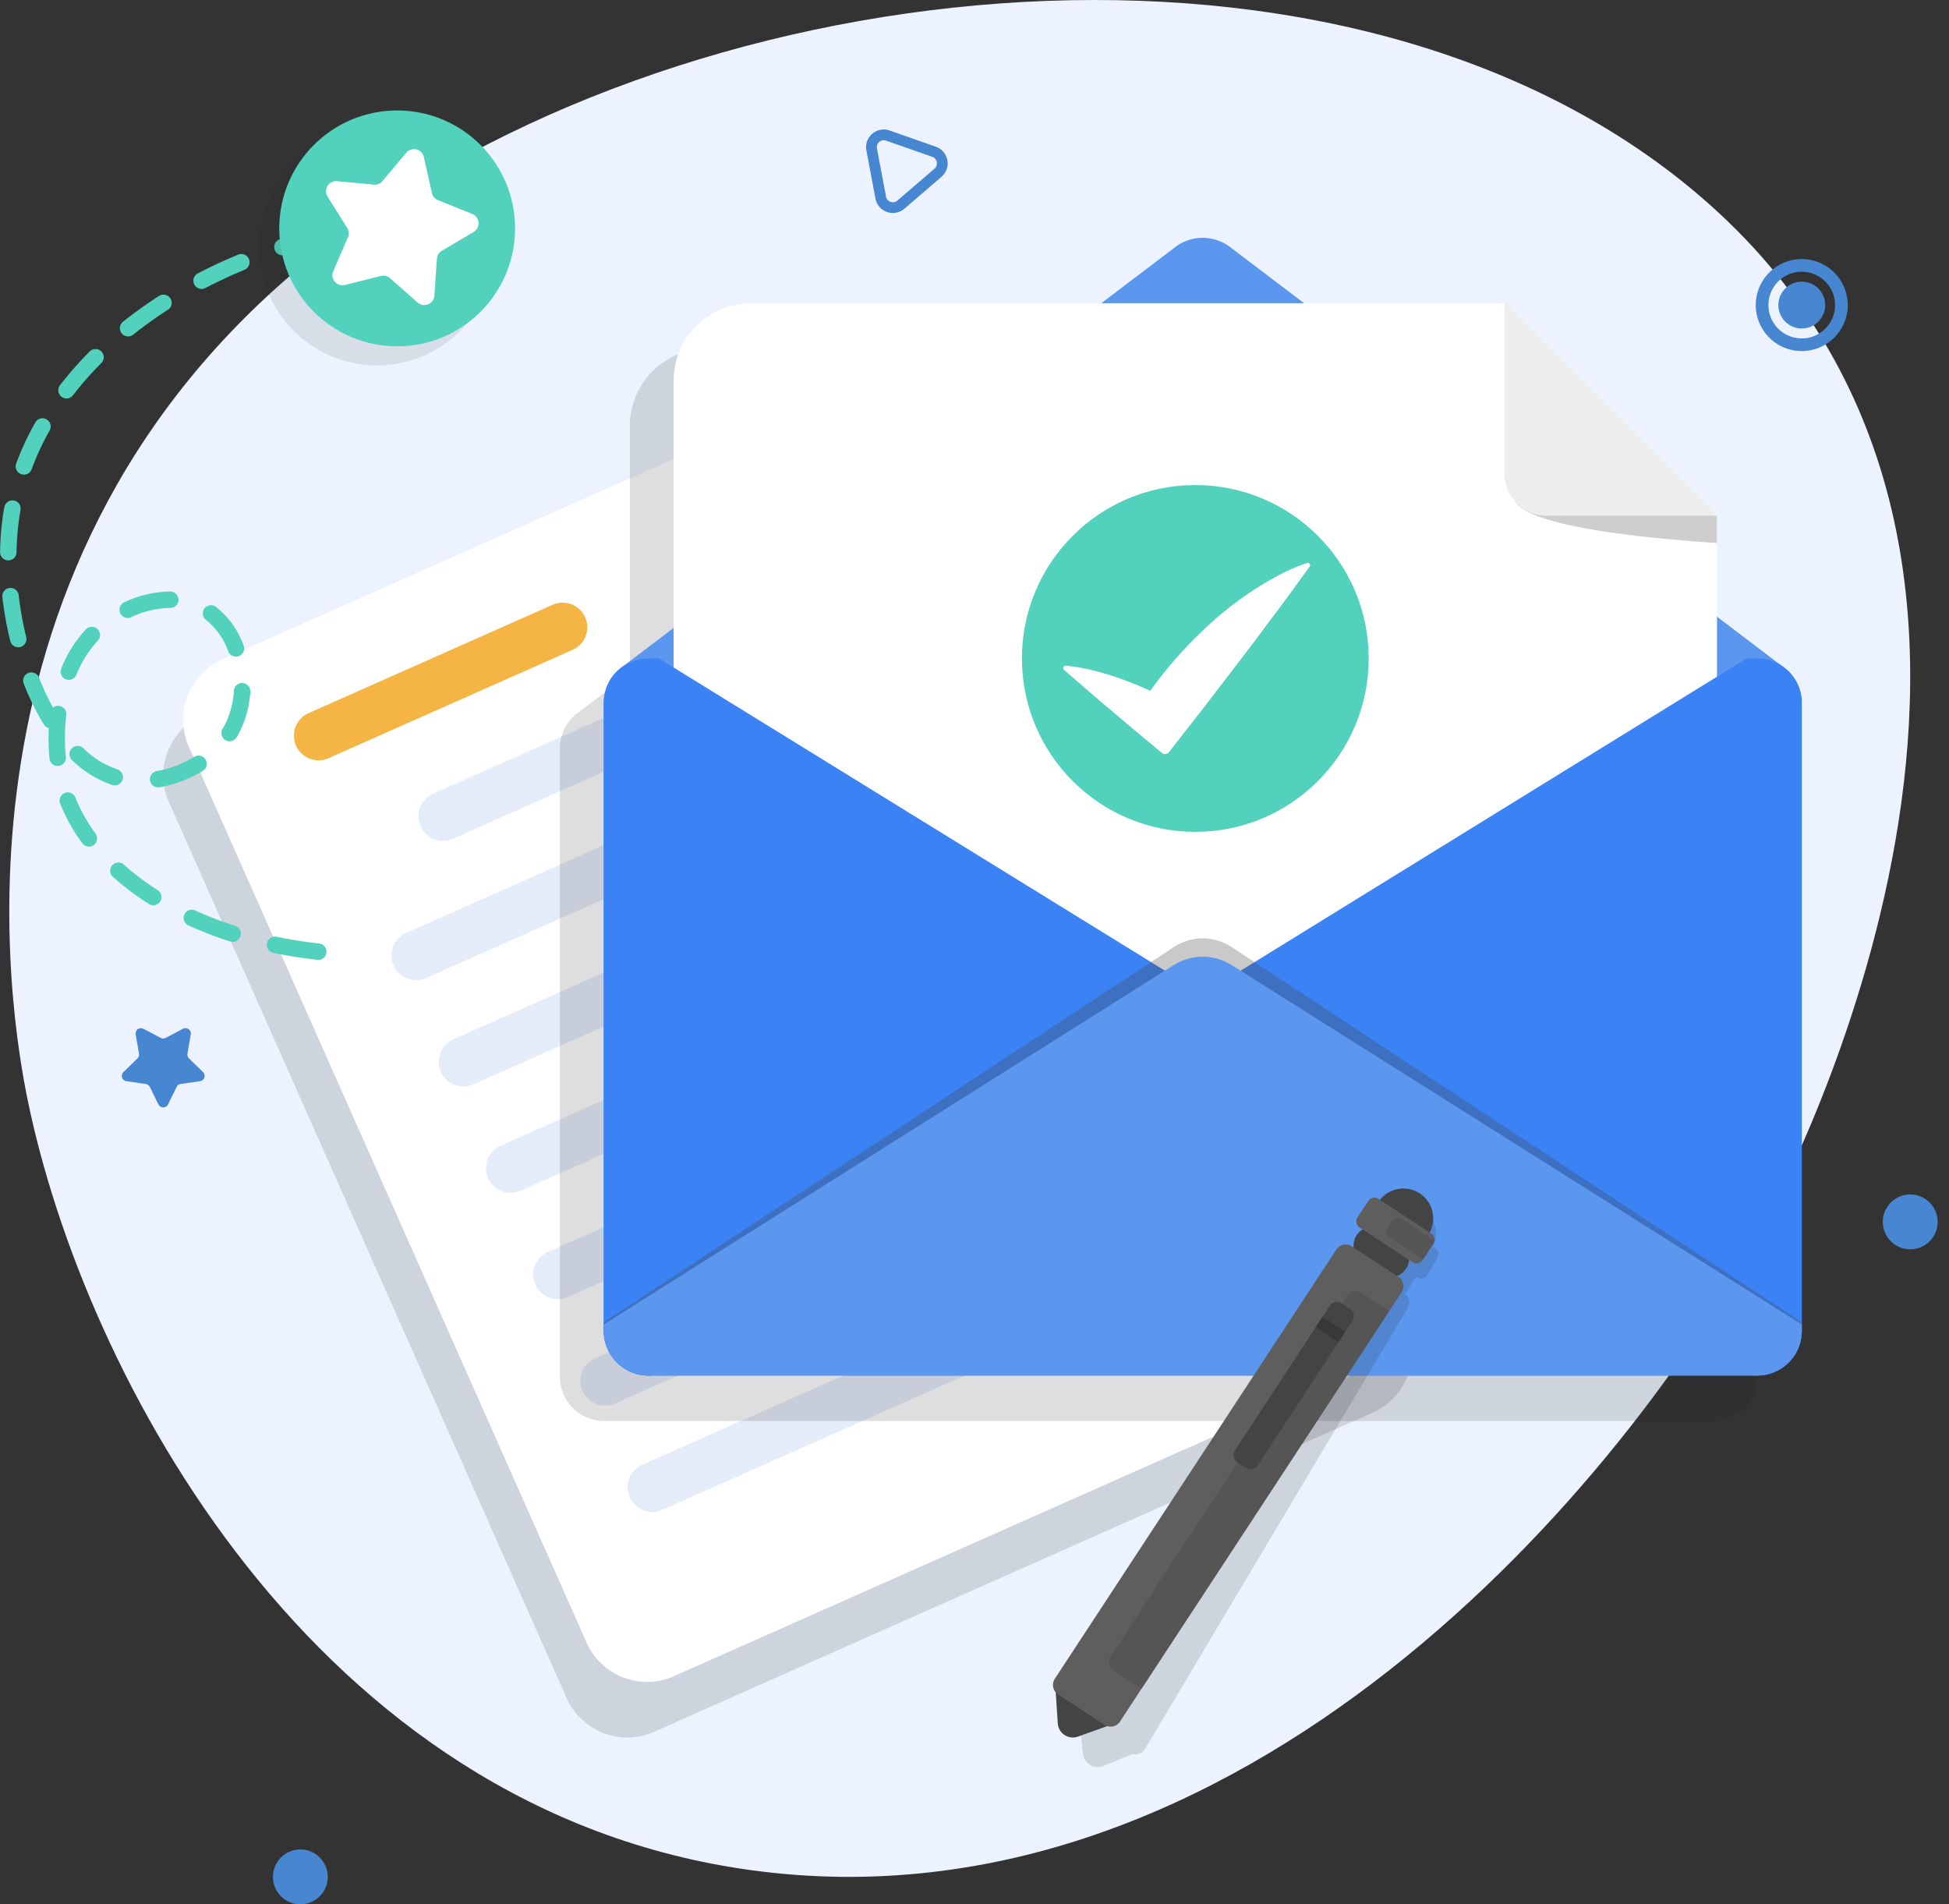 <svg xmlns="http://www.w3.org/2000/svg" width="184.7" height="180.444" viewBox="0 0 184.7 180.444"><rect x="0" y="0" width="184.7" height="180.444" fill="#333333" stroke="none"/><defs><style>.a{fill:#ecf3fe;}.b,.p{fill:#232323;}.b{opacity:0.15;}.c{fill:#fff;}.d{fill:#f4b545;}.e{fill:#e4ecf9;}.f{fill:#5b97ef;}.g{fill:#cecece;}.h{fill:#ededed;}.i{fill:#52d1bd;}.j{fill:#3b82f4;}.k{fill:#474747;opacity:0.29;}.l{fill:#434444;}.m{fill:#5e5e5e;}.n{fill:#565555;}.o{fill:#383838;}.p{opacity:0.1;}.q{fill:#4786d1;}</style></defs><g transform="translate(-606.679 -1017.288)"><g transform="translate(606.679 1017.288)"><g transform="translate(0 0)"><path class="a" d="M771.553,1034.331c-33.994-26.961-95.038-19.809-128.708,6.588-37.342,29.276-29.433,73.143-27.9,80.624,5.345,26.025,27.146,67.389,68.724,72.978,46.21,6.212,82.76-36.346,96.111-61.812C783.283,1126.033,812.949,1067.163,771.553,1034.331Z" transform="translate(-612.318 -1017.288)"/><path class="b" d="M838.792,1379.051l-37.706-84.93a6.269,6.269,0,0,0-8.25-3.177L724.7,1321.2a6.269,6.269,0,0,0-3.177,8.25l37.706,84.93a6.269,6.269,0,0,0,8.25,3.177l68.14-30.253A6.269,6.269,0,0,0,838.792,1379.051Z" transform="translate(-705.516 -1253.45)"/><g transform="translate(17.352 31.694)"><path class="c" d="M849.533,1348.388l-68.14,30.252a6.27,6.27,0,0,1-8.25-3.177l-37.706-84.93a6.27,6.27,0,0,1,3.177-8.25l68.14-30.252a6.269,6.269,0,0,1,8.25,3.177l37.706,84.93A6.269,6.269,0,0,1,849.533,1348.388Z" transform="translate(-734.902 -1251.498)"/><path class="d" d="M838.922,1443.748l-23.131,10.27a2.342,2.342,0,0,1-3.082-1.187h0a2.342,2.342,0,0,1,1.187-3.082l23.131-10.27a2.342,2.342,0,0,1,3.082,1.187h0A2.342,2.342,0,0,1,838.922,1443.748Z" transform="translate(-802.007 -1413.868)"/><path class="e" d="M954.263,1407.951l-51.223,22.742a2.342,2.342,0,0,1-3.082-1.187h0a2.342,2.342,0,0,1,1.187-3.082l51.223-22.742a2.342,2.342,0,0,1,3.082,1.187h0A2.342,2.342,0,0,1,954.263,1407.951Z" transform="translate(-877.45 -1382.916)"/><path class="e" d="M942.385,1482.43l-58.257,25.865a2.342,2.342,0,0,1-3.082-1.187h0a2.342,2.342,0,0,1,1.187-3.082l58.257-25.864a2.342,2.342,0,0,1,3.082,1.187h0A2.342,2.342,0,0,1,942.385,1482.43Z" transform="translate(-861.097 -1447.315)"/><path class="e" d="M975.452,1556.909,917.2,1582.773a2.342,2.342,0,0,1-3.082-1.187h0a2.342,2.342,0,0,1,1.187-3.082l58.257-25.864a2.342,2.342,0,0,1,3.082,1.187h0A2.342,2.342,0,0,1,975.452,1556.909Z" transform="translate(-889.689 -1511.716)"/><path class="e" d="M1008.518,1631.388l-58.257,25.865a2.342,2.342,0,0,1-3.082-1.187h0a2.342,2.342,0,0,1,1.187-3.082l58.257-25.865a2.342,2.342,0,0,1,3.082,1.187h0A2.342,2.342,0,0,1,1008.518,1631.388Z" transform="translate(-918.28 -1576.116)"/><path class="e" d="M1041.585,1705.867l-58.257,25.864a2.342,2.342,0,0,1-3.082-1.187h0a2.342,2.342,0,0,1,1.187-3.082l58.257-25.865a2.342,2.342,0,0,1,3.082,1.187h0A2.342,2.342,0,0,1,1041.585,1705.867Z" transform="translate(-946.873 -1640.516)"/><path class="e" d="M1074.651,1780.346l-58.257,25.865a2.342,2.342,0,0,1-3.082-1.187h0a2.342,2.342,0,0,1,1.187-3.082l58.257-25.865a2.342,2.342,0,0,1,3.082,1.187h0A2.342,2.342,0,0,1,1074.651,1780.346Z" transform="translate(-975.464 -1704.917)"/><path class="e" d="M1107.718,1854.825l-58.257,25.865a2.342,2.342,0,0,1-3.082-1.187h0a2.342,2.342,0,0,1,1.187-3.082l58.257-25.864a2.342,2.342,0,0,1,3.082,1.187h0A2.342,2.342,0,0,1,1107.718,1854.825Z" transform="translate(-1004.056 -1769.317)"/></g><path class="b" d="M1112.217,1318.42l0-58.648c0-.073,0-.148-.007-.22a1.193,1.193,0,0,0-.011-.159,1.694,1.694,0,0,0-.021-.186c-.007-.052-.014-.1-.024-.155s-.017-.1-.028-.151-.028-.127-.045-.193a3.89,3.89,0,0,0-.12-.389s0-.007,0-.01c-.031-.079-.062-.159-.1-.234a3.991,3.991,0,0,0-.451-.792q-.062-.088-.135-.176a3.745,3.745,0,0,0-.331-.365c-.038-.038-.076-.076-.117-.11s-.1-.1-.162-.141a.217.217,0,0,0-.028-.021l-.22-.169s0,0,0,0l-6.232-4.731V1242l-6.736-6.736-3.678-3.676-9.722-9.722v0l0,0h-18.995l-7-5.315a4.3,4.3,0,0,0-5.211,0l-7,5.315h-33.229a7.322,7.322,0,0,0-7.3,7.3v23.467l-4.836,3.671-.22.169a.19.19,0,0,0-.028.021,4.237,4.237,0,0,0-1.55,3.282l0,58.648h0v.213h0v.592c0,.11,0,.217.014.324,0,.025,0,.05.006.074s0,.037,0,.056,0,.021,0,.032h0c0,.011,0,.021.005.032.007.064.016.131.025.194,0,.01,0,.024.007.034s.011.05.016.074.011.052.016.079.005.027.009.041l.009.038c.016.07.035.139.054.209,0,.014.009.028.013.042.009.03.019.058.028.088s.019.064.03.094c.027.072.055.148.083.217l0,.008c.02.048.044.095.066.142.009.021.016.043.026.064.028.062.062.124.093.186l.016.028.023.039c.021.036.041.073.065.109.009.015.021.028.03.043.04.064.08.128.123.189.009.013.016.027.026.04.043.062.09.12.137.177l.071.087c.034.041.068.081.1.118.014.015.031.028.045.044q.1.107.209.208l.068.063c.029.026.057.053.087.078a4.307,4.307,0,0,0,.372.282c.022.015.045.028.067.042s.064.042.1.062l.155.093c.035.019.072.035.108.052s.081.04.122.059.079.039.119.056c.065.028.132.053.2.078l.032.012c.025.009.049.022.075.031l.1.032.052.016.01,0c.086.028.172.048.258.069a.488.488,0,0,0,.069.017l.034.006.049.009c.054.011.107.023.161.03l.012,0,.041.006.047.007c.033.005.065.008.1.011l.044.005.034,0,.159.01c.076,0,.151.007.227.007h.234l104.8,0c.075,0,.151,0,.227-.007l.158-.01c.018,0,.031,0,.045,0l.076-.01c.014,0,.028,0,.041,0l.086-.01s.007,0,.014,0l.107-.021a.785.785,0,0,0,.086-.014l.016,0h0l.116-.027c.086-.021.172-.041.258-.069l.009,0,.062-.02.078-.025.045-.014c.014,0,.024-.01.038-.014s.04-.02.061-.028a4.2,4.2,0,0,0,.531-.245l.014-.006c.027-.014.055-.031.083-.048a.537.537,0,0,0,.076-.045c.031-.017.062-.038.093-.059.013-.008.026-.018.04-.028l.041-.028c.049-.033.1-.067.143-.1a.1.1,0,0,1,.021-.017c.031-.023.06-.049.09-.074l.083-.067.03-.024c.007-.007.017-.014.024-.021.027-.024.055-.048.079-.073a.512.512,0,0,0,.065-.058l.051-.051.054-.056c.036-.036.072-.072.105-.11s.069-.078.1-.119l.057-.069c.052-.062.1-.126.15-.191.017-.029.037-.056.057-.086l.035-.054c.03-.044.06-.09.087-.135.021-.028.035-.059.052-.086s.034-.059.052-.09.034-.065.048-.093c.048-.09.09-.186.131-.279a.153.153,0,0,1,.01-.027c.01-.031.024-.062.038-.1s.027-.073.041-.11a.013.013,0,0,0,0-.01c.012-.031.021-.063.031-.095s.019-.057.028-.086l.014-.043a.062.062,0,0,0,.007-.024c.01-.041.024-.086.034-.131a.52.52,0,0,0,.017-.072.149.149,0,0,0,.008-.042c0-.016.009-.031.012-.047s0-.011,0-.015,0-.017,0-.024c.01-.048.021-.1.028-.148s.017-.1.021-.155c0-.021.007-.041.01-.066s0-.027,0-.041c0-.034.007-.069.007-.1s.007-.069.007-.1c0-.076.007-.148.007-.22v-.8Z" transform="translate(-945.627 -1188.826)"/><g transform="translate(57.204 22.542)"><path class="f" d="M1142.938,1482.578l0,59.453c0,.072,0,.145-.007.22,0,.034,0,.069-.007.1s0,.065-.007.1c0,.014,0,.028,0,.041s-.007.045-.01.065c0,.052-.014.1-.021.155s-.017.1-.027.148a.592.592,0,0,1-.017.072.154.154,0,0,1-.01.055.558.558,0,0,1-.017.072c-.01.045-.024.09-.034.131a.062.062,0,0,1-.007.024c-.024.076-.045.151-.072.224a.013.013,0,0,1,0,.01c-.014.038-.027.076-.041.11s-.028.065-.038.1a.142.142,0,0,0-.01.028c-.041.093-.083.189-.131.279-.014.028-.031.062-.048.093s-.035.059-.052.09-.031.059-.052.086c-.034.058-.072.117-.11.172-.024.038-.048.069-.069.1-.059.076-.114.152-.176.224q-.067.083-.134.155c-.045.052-.093.1-.141.148-.021.024-.045.045-.069.069a.488.488,0,0,1-.065.058c-.024.024-.052.048-.079.073-.007.007-.017.014-.024.021-.065.058-.134.114-.2.165a.088.088,0,0,0-.021.017c-.055.038-.11.079-.169.117-.021.014-.038.028-.055.038s-.062.041-.093.059a.566.566,0,0,1-.076.045c-.028.017-.055.034-.083.048a3.881,3.881,0,0,1-.606.279c-.014,0-.024.01-.038.014l-.045.014c-.048.017-.1.034-.148.048-.086.028-.172.048-.258.069l-.134.031a.746.746,0,0,1-.086.014l-.107.021c-.007,0-.01,0-.014,0l-.086.01c-.014,0-.028,0-.042,0l-.076.01c-.014,0-.028,0-.045,0l-.158.01c-.076,0-.151.007-.227.007l-105.036,0c-.076,0-.151,0-.227-.007l-.158-.01a1.51,1.51,0,0,1-.176-.021.849.849,0,0,1-.1-.014c-.083-.01-.165-.027-.245-.045a.507.507,0,0,1-.069-.017c-.086-.021-.172-.041-.258-.069-.052-.017-.1-.031-.148-.048a4.617,4.617,0,0,1-.668-.293l-.155-.093c-.058-.034-.117-.073-.172-.11a4.281,4.281,0,0,1-.906-.823,2.872,2.872,0,0,1-.176-.227,4.066,4.066,0,0,1-.472-.847c-.028-.069-.055-.145-.083-.217s-.048-.148-.072-.224-.041-.152-.059-.227-.031-.141-.045-.214c0-.01,0-.024-.007-.034-.01-.069-.021-.141-.027-.21a.026.026,0,0,1,0-.017c-.007-.055-.01-.107-.014-.162-.01-.107-.014-.214-.014-.324l0-59.453a4.238,4.238,0,0,1,1.55-3.282.237.237,0,0,1,.028-.021l.22-.169a4.221,4.221,0,0,1,2.456-.782l105.036,0a2.883,2.883,0,0,1,.3.014.153.153,0,0,1,.055,0c.1.007.2.017.289.031l.065.01c.083.014.165.031.245.052a.391.391,0,0,1,.062.014c.1.024.2.052.293.083s.183.062.269.1a3.477,3.477,0,0,1,.362.169,2.059,2.059,0,0,1,.193.1,2.758,2.758,0,0,1,.317.207s0,0,0,0l.22.169a.192.192,0,0,1,.027.021c.059.045.11.093.162.141s.079.072.117.11a3.735,3.735,0,0,1,.331.365c.048.058.093.117.134.176a4,4,0,0,1,.451.792c.034.076.066.155.1.234,0,0,0,.007,0,.01a3.878,3.878,0,0,1,.121.389c.017.066.031.128.045.193s.021.1.028.152.017.1.024.155a1.739,1.739,0,0,1,.021.186,1.255,1.255,0,0,1,.01.158C1142.934,1482.43,1142.938,1482.506,1142.938,1482.578Z" transform="translate(-1029.395 -1438.478)"/><path class="f" d="M1144.311,1226.515l-113.033,0a4.253,4.253,0,0,1,1.295-1.829.212.212,0,0,1,.028-.021l.22-.169,52.367-39.754a4.3,4.3,0,0,1,5.211,0l52.366,39.751s0,0,0,0l.22.169a.185.185,0,0,1,.027.021c.059.045.11.093.162.141s.079.072.117.11a3.692,3.692,0,0,1,.331.365q.072.088.134.175a3.994,3.994,0,0,1,.451.792c.035.076.065.155.1.234C1144.307,1226.509,1144.311,1226.512,1144.311,1226.515Z" transform="translate(-1031.023 -1183.868)"/><g transform="translate(6.634 6.193)"><path class="c" d="M1177.291,1249.765V1308.1a3.974,3.974,0,0,1-3.963,3.962h-90.95a3.974,3.974,0,0,1-3.963-3.962v-71.169a7.322,7.322,0,0,1,7.3-7.3h71.437l6.478,6.478,6.923,6.919Z" transform="translate(-1078.415 -1229.631)"/><path class="g" d="M1667.548,1368.35c.344.347.925,2.733,19.15,3.948v-2.587Z" transform="translate(-1587.824 -1349.578)"/><path class="h" d="M1660.275,1245.8a3.973,3.973,0,0,0,3.962,3.962h16.173l-20.135-20.135Z" transform="translate(-1581.536 -1229.631)"/></g><g transform="translate(39.64 23.419)"><circle class="i" cx="16.431" cy="16.431" r="16.431"/><path class="c" d="M1374.667,1411.589a.23.23,0,0,0-.292-.144l-.138.047a18.923,18.923,0,0,0-2.847,1.279c-.891.471-1.709,1-2.52,1.532a33.944,33.944,0,0,0-4.392,3.566c-.681.635-1.324,1.3-1.944,1.979s-1.219,1.379-1.79,2.1c-.42.525-.824,1.064-1.218,1.609l-.7-.321-.732-.3a28.3,28.3,0,0,0-3.054-1.066,19.4,19.4,0,0,0-3.366-.684l-.145-.015a.231.231,0,0,0-.173.4l2.3,1.99c.763.667,1.537,1.322,2.312,1.973l2.323,1.96c.773.655,1.56,1.293,2.34,1.94l.011.009a.472.472,0,0,0,.663-.081l0,0,3.392-4.341,3.351-4.373c1.123-1.453,2.209-2.935,3.315-4.4s2.173-2.963,3.261-4.443A.233.233,0,0,0,1374.667,1411.589Z" transform="translate(-1347.365 -1404.057)"/></g><path class="j" d="M1086.169,1513.922v0a2.791,2.791,0,0,1-.586.482l-51.7,31.9h-.234a4.161,4.161,0,0,1-1.233-.182l-.162-.052a4.213,4.213,0,0,1-1.753-1.161c-.045-.048-.09-.1-.134-.155a3.956,3.956,0,0,1-.355-.5c-.038-.059-.069-.117-.1-.176s-.065-.124-.093-.186a4.233,4.233,0,0,1-.42-1.842l0-59.453a4.238,4.238,0,0,1,1.55-3.282.224.224,0,0,1,.028-.021l.22-.169a4.221,4.221,0,0,1,2.456-.782h.971l4.54,2.8,41.847,25.819,1.574.971,3,1.853a2.8,2.8,0,0,1,.586.482v0A2.721,2.721,0,0,1,1086.169,1513.922Z" transform="translate(-1029.395 -1438.499)"/><path class="j" d="M1501.215,1482.578l0,59.453c0,.072,0,.145-.007.22,0,.034,0,.069-.007.1s0,.065-.007.1c0,.014,0,.028,0,.041s-.007.045-.01.065c0,.052-.014.1-.021.155s-.017.1-.027.148c0,.007,0,.017,0,.024a.342.342,0,0,1-.014.048.154.154,0,0,1-.01.055.539.539,0,0,1-.017.072c-.01.045-.021.086-.034.131a.062.062,0,0,1-.007.024c-.021.076-.045.151-.072.224a.013.013,0,0,1,0,.01c-.014.038-.024.072-.042.11s-.024.062-.038.1a.241.241,0,0,0-.01.028c-.041.093-.083.189-.131.279-.014.028-.031.062-.048.093s-.035.059-.052.09-.031.059-.052.086c-.034.058-.072.117-.11.172-.024.038-.048.069-.069.1-.059.079-.117.152-.176.224q-.067.083-.134.155c-.045.052-.093.1-.141.148-.021.024-.045.045-.069.069a.481.481,0,0,1-.065.058c-.024.024-.052.048-.079.073-.007.007-.017.014-.024.021-.065.058-.134.114-.2.165a.091.091,0,0,0-.021.017c-.055.038-.11.079-.169.117-.021.014-.038.028-.055.038s-.062.041-.093.059a.558.558,0,0,1-.076.045c-.028.017-.055.034-.083.048a3.881,3.881,0,0,1-.606.279c-.014,0-.028.01-.038.014l-.045.014c-.048.017-.1.034-.148.048-.086.028-.172.048-.258.069l-.134.031a.74.74,0,0,1-.086.014l-.107.021h-.01c-.031,0-.062.01-.089.014s-.028,0-.041,0l-.076.01c-.014,0-.028,0-.045,0l-.159.01c-.076,0-.151.007-.227.007h-.234l-51.7-31.9a2.684,2.684,0,0,1-.582-.482v0a2.714,2.714,0,0,1,0-3.644v0a2.685,2.685,0,0,1,.582-.482l3-1.853,1.574-.971,41.849-25.822,4.539-2.8h.971a2.883,2.883,0,0,1,.3.014.153.153,0,0,1,.055,0c.1.007.2.017.289.031l.065.01c.083.014.165.031.244.052a.393.393,0,0,1,.062.014c.1.024.2.052.293.083s.182.062.269.1a3.466,3.466,0,0,1,.362.169,2.092,2.092,0,0,1,.193.1,2.767,2.767,0,0,1,.317.207s0,0,0,0l.22.169a.2.2,0,0,1,.028.021c.059.045.11.093.162.141s.079.072.117.11a3.718,3.718,0,0,1,.331.365q.073.088.134.176a4,4,0,0,1,.451.792c.035.076.066.155.1.234,0,0,0,.007,0,.01a3.878,3.878,0,0,1,.121.389c.017.066.031.128.045.193s.021.1.028.152.017.1.024.155a1.708,1.708,0,0,1,.021.186,1.233,1.233,0,0,1,.01.158C1501.212,1482.43,1501.215,1482.506,1501.215,1482.578Z" transform="translate(-1387.673 -1438.478)"/><path class="k" d="M1142.951,1710.749v.618a4.35,4.35,0,0,1-4.253,4.44l-105.036,0a4.35,4.35,0,0,1-4.254-4.44v-.618l54.024-35.546a4.966,4.966,0,0,1,5.49,0Z" transform="translate(-1029.406 -1608)"/><path class="f" d="M1142.951,1722.076v.593a4.254,4.254,0,0,1-4.253,4.253l-105.036,0a4.254,4.254,0,0,1-4.254-4.253v-.593l54.024-34.054a5.148,5.148,0,0,1,5.49,0Z" transform="translate(-1029.406 -1619.116)"/></g><path class="b" d="M1394.488,1864.64l-.175-.1a2.813,2.813,0,0,0-4.814-2.876l-.17-.1a.7.7,0,0,0-.944.246l-.964,1.606a.7.7,0,0,0,.246.944l.146.087-.98,1.645a1.053,1.053,0,0,0-1.27.449l-24.91,41.791a1.061,1.061,0,0,0,.146,1.266l.318,2.934a1.435,1.435,0,0,0,1.97,1.174l2.725-1.114a1.068,1.068,0,0,0,1.189-.479l1.9-3.2,21.917-36.771,1.077-1.812a1.062,1.062,0,0,0-.2-1.345l.976-1.638.147.088a.689.689,0,0,0,.944-.246l.041-.061.911-1.54a.643.643,0,0,0,.093-.308A.652.652,0,0,0,1394.488,1864.64Z" transform="translate(-1258.497 -1746.379)"/><g transform="translate(99.787 112.616)"><path class="l" d="M1347.805,2201.471l3.509-1.261-5.668-3.717.242,3.72A1.435,1.435,0,0,0,1347.805,2201.471Z" transform="translate(-1345.434 -2149.534)"/><rect class="l" width="5.657" height="3.911" rx="1.955" transform="matrix(0.836, 0.548, -0.548, 0.836, 29.822, 2.832)"/><path class="l" d="M1566.583,1855.354h0a2.837,2.837,0,0,1-.814-3.916l.444-.677a2.837,2.837,0,0,1,3.916-.814h0a2.836,2.836,0,0,1,.814,3.916l-.444.678A2.837,2.837,0,0,1,1566.583,1855.354Z" transform="translate(-1535.37 -1849.485)"/><path class="m" d="M1348.956,1934.216l-4.4-2.889a1.068,1.068,0,0,1-.31-1.471l26.686-40.68a1.055,1.055,0,0,1,1.459-.305l4.411,2.884a1.062,1.062,0,0,1,.3,1.476l-1.154,1.764-23.479,35.794-2.041,3.117A1.07,1.07,0,0,1,1348.956,1934.216Z" transform="translate(-1344.076 -1883.393)"/><path class="n" d="M1386.376,1958.891l-2.646-1.73a.965.965,0,0,1-.273-1.349l22.4-34.171a.982.982,0,0,1,1.361-.278l2.635,1.736Z" transform="translate(-1377.985 -1911.496)"/><path class="l" d="M1481.828,1930.656l-8.989,13.707a.809.809,0,0,1-1.115.236l-.814-.534a.809.809,0,0,1-.228-1.116l8.989-13.707a.8.8,0,0,1,1.112-.231l.814.534A.8.8,0,0,1,1481.828,1930.656Z" transform="translate(-1453.435 -1918.135)"/><rect class="o" width="1.181" height="2.579" transform="translate(24.896 13.15) rotate(-56.742)"/><path class="m" d="M1561.791,1862.012l-5.016-3.289a.7.7,0,0,1-.2-.954l1.032-1.563a.7.7,0,0,1,.954-.2l5.021,3.3a.652.652,0,0,1,.294.643.643.643,0,0,1-.106.3l-.977,1.5-.044.059A.689.689,0,0,1,1561.791,1862.012Z" transform="translate(-1527.723 -1855.028)"/><path class="n" d="M1581,1873.9l-3.193-2.092a.613.613,0,0,1-.178-.856l.464-.726a.629.629,0,0,1,.872-.171l3.117,2.041a.644.644,0,0,1-.106.3Z" transform="translate(-1545.936 -1867.181)"/></g><path class="i" d="M636.842,1247.3a.818.818,0,0,1-.086,0c-1.413-.155-2.817-.377-4.174-.66a.778.778,0,0,1,.318-1.524c1.308.272,2.662.487,4.026.636a.779.779,0,0,1-.084,1.553Zm-8.114-1.7a.779.779,0,0,1-.238-.037,36.071,36.071,0,0,1-3.957-1.528.778.778,0,1,1,.648-1.416,34.521,34.521,0,0,0,3.785,1.461.779.779,0,0,1-.238,1.52Zm-7.522-3.468a.776.776,0,0,1-.417-.122,25.921,25.921,0,0,1-3.413-2.576.778.778,0,1,1,1.041-1.158,24.372,24.372,0,0,0,3.208,2.419.779.779,0,0,1-.418,1.436Zm-6.1-5.559a.778.778,0,0,1-.629-.318,16.966,16.966,0,0,1-2.11-3.79.779.779,0,0,1,1.448-.571,15.418,15.418,0,0,0,1.918,3.441.778.778,0,0,1-.627,1.239Zm6.552-5.612a.779.779,0,0,1-.134-1.545,10.163,10.163,0,0,0,3.581-1.364.779.779,0,0,1,.824,1.321,11.736,11.736,0,0,1-4.134,1.575A.765.765,0,0,1,621.656,1230.962Zm-4.1-.193a.775.775,0,0,1-.237-.037,9.961,9.961,0,0,1-3.8-2.336.779.779,0,1,1,1.071-1.13,8.427,8.427,0,0,0,3.2,1.982.779.779,0,0,1-.236,1.521Zm-5.415-1.837a.779.779,0,0,1-.774-.7c-.063-.635-.094-1.288-.094-1.94q0-.477.023-.952a.776.776,0,0,1-.473-.349,24.907,24.907,0,0,1-1.891-3.843.779.779,0,1,1,1.449-.571,24.324,24.324,0,0,0,1.321,2.826.778.778,0,0,1,1.26.7,18.279,18.279,0,0,0-.13,2.188c0,.6.029,1.2.087,1.787a.778.778,0,0,1-.7.851A.748.748,0,0,1,612.137,1228.932Zm16.293-2.341a.779.779,0,0,1-.666-1.181,7.113,7.113,0,0,0,.348-.653,8.261,8.261,0,0,0,.727-2.934.779.779,0,1,1,1.554.1,9.836,9.836,0,0,1-.871,3.492,8.612,8.612,0,0,1-.425.8A.778.778,0,0,1,628.43,1226.591Zm-15.236-5.818a.779.779,0,0,1-.721-1.073,11.991,11.991,0,0,1,2.357-3.732.779.779,0,0,1,1.133,1.068,10.442,10.442,0,0,0-2.048,3.251A.779.779,0,0,1,613.194,1220.773Zm15.838-2.2a.779.779,0,0,1-.729-.506,6.662,6.662,0,0,0-2.125-2.99.779.779,0,0,1,.947-1.236,8.213,8.213,0,0,1,2.636,3.681.779.779,0,0,1-.729,1.051Zm-20.631-.89a.779.779,0,0,1-.756-.594,34.273,34.273,0,0,1-.751-4.182.779.779,0,0,1,1.547-.179,32.675,32.675,0,0,0,.716,3.992.779.779,0,0,1-.757.964Zm10.371-2.776a.779.779,0,0,1-.326-1.486,10.5,10.5,0,0,1,4.32-1.021h.015a.779.779,0,1,1,0,1.557h-.015a8.939,8.939,0,0,0-3.669.878A.774.774,0,0,1,618.772,1214.907Zm-11.314-5.456h-.014a.779.779,0,0,1-.765-.792,27.065,27.065,0,0,1,.307-3.688q.044-.284.1-.566a.778.778,0,1,1,1.532.277q-.048.264-.089.529a25.49,25.49,0,0,0-.289,3.475A.779.779,0,0,1,607.458,1209.451Zm1.48-8.127a.779.779,0,0,1-.731-1.047,26.727,26.727,0,0,1,1.8-3.875.779.779,0,1,1,1.357.764,25.14,25.14,0,0,0-1.691,3.649A.779.779,0,0,1,608.938,1201.324Zm4.037-7.217a.778.778,0,0,1-.616-1.254,33.471,33.471,0,0,1,2.806-3.189.778.778,0,1,1,1.1,1.1,31.932,31.932,0,0,0-2.676,3.04A.777.777,0,0,1,612.975,1194.107Zm5.837-5.878a.778.778,0,0,1-.486-1.387,41.775,41.775,0,0,1,3.438-2.463.779.779,0,0,1,.842,1.31,40.228,40.228,0,0,0-3.31,2.371A.774.774,0,0,1,618.812,1188.229Zm6.966-4.5a.779.779,0,0,1-.359-1.47c1.227-.638,2.514-1.237,3.823-1.781a.778.778,0,1,1,.6,1.438c-1.268.527-2.514,1.107-3.7,1.725A.772.772,0,0,1,625.778,1183.733Zm7.656-3.19a.779.779,0,0,1-.24-1.519c.986-.32,2-.617,3.016-.885a.779.779,0,1,1,.4,1.506c-.987.26-1.974.549-2.932.86A.779.779,0,0,1,633.435,1180.543Z" transform="translate(-606.679 -1156.35)"/><g transform="translate(24.555 10.466)"><circle class="p" cx="11.174" cy="11.174" r="11.174" transform="translate(0 1.806)"/><g transform="translate(1.91)"><circle class="i" cx="11.174" cy="11.174" r="11.174"/><path class="c" d="M841.043,1133.879l2.626,2.314a.957.957,0,0,0,1.587-.652l.239-3.492a.957.957,0,0,1,.467-.758l3.012-1.783a.957.957,0,0,0-.13-1.711l-3.247-1.306a.956.956,0,0,1-.576-.678l-.765-3.416a.957.957,0,0,0-1.667-.4l-2.246,2.684a.957.957,0,0,1-.824.339l-3.485-.328a.957.957,0,0,0-.9,1.461l1.859,2.966a.957.957,0,0,1,.068.888l-1.389,3.213a.957.957,0,0,0,1.111,1.308l3.395-.852A.957.957,0,0,1,841.043,1133.879Z" transform="translate(-830.556 -1117.992)"/></g></g></g><path class="q" d="M696.158,1738.144l1.64-.862a.506.506,0,0,1,.735.534l-.313,1.826a.506.506,0,0,0,.146.448l1.326,1.293a.506.506,0,0,1-.281.864l-1.833.266a.506.506,0,0,0-.381.277l-.82,1.661a.507.507,0,0,1-.908,0l-.82-1.661a.506.506,0,0,0-.381-.277l-1.833-.266a.506.506,0,0,1-.281-.864l1.326-1.293a.506.506,0,0,0,.146-.448l-.313-1.826a.506.506,0,0,1,.735-.534l1.639.862A.506.506,0,0,0,696.158,1738.144Z" transform="translate(-680.455 -1639.799)"/><circle class="q" cx="2.6" cy="2.6" r="2.6" transform="translate(25.863 175.245)"/><circle class="q" cx="2.6" cy="2.6" r="2.6" transform="translate(177.348 115.781) rotate(-45)"/><path class="q" d="M1220.337,1112.439l-3.515,3.02a1.678,1.678,0,0,1-2.742-.962l-.857-4.555a1.661,1.661,0,0,1,.556-1.583h0a1.661,1.661,0,0,1,1.649-.31l4.372,1.534a1.678,1.678,0,0,1,.538,2.856Zm-6.114-2.685.858,4.554a.66.66,0,0,0,1.079.379l3.515-3.02a.66.66,0,0,0-.211-1.124l-4.373-1.534a.648.648,0,0,0-.648.122h0a.649.649,0,0,0-.219.623Z" transform="translate(-1131.117 -1095.683)"/><g transform="translate(166.389 24.549)"><path class="q" d="M1840.6,1207.414a4.359,4.359,0,1,1,4.359-4.359A4.363,4.363,0,0,1,1840.6,1207.414Zm0-7.518a3.159,3.159,0,1,0,3.16,3.16A3.163,3.163,0,0,0,1840.6,1199.9Z" transform="translate(-1836.243 -1198.697)"/><circle class="q" cx="2.22" cy="2.22" r="2.22" transform="translate(2.139 2.139)"/></g></g></g></svg>
